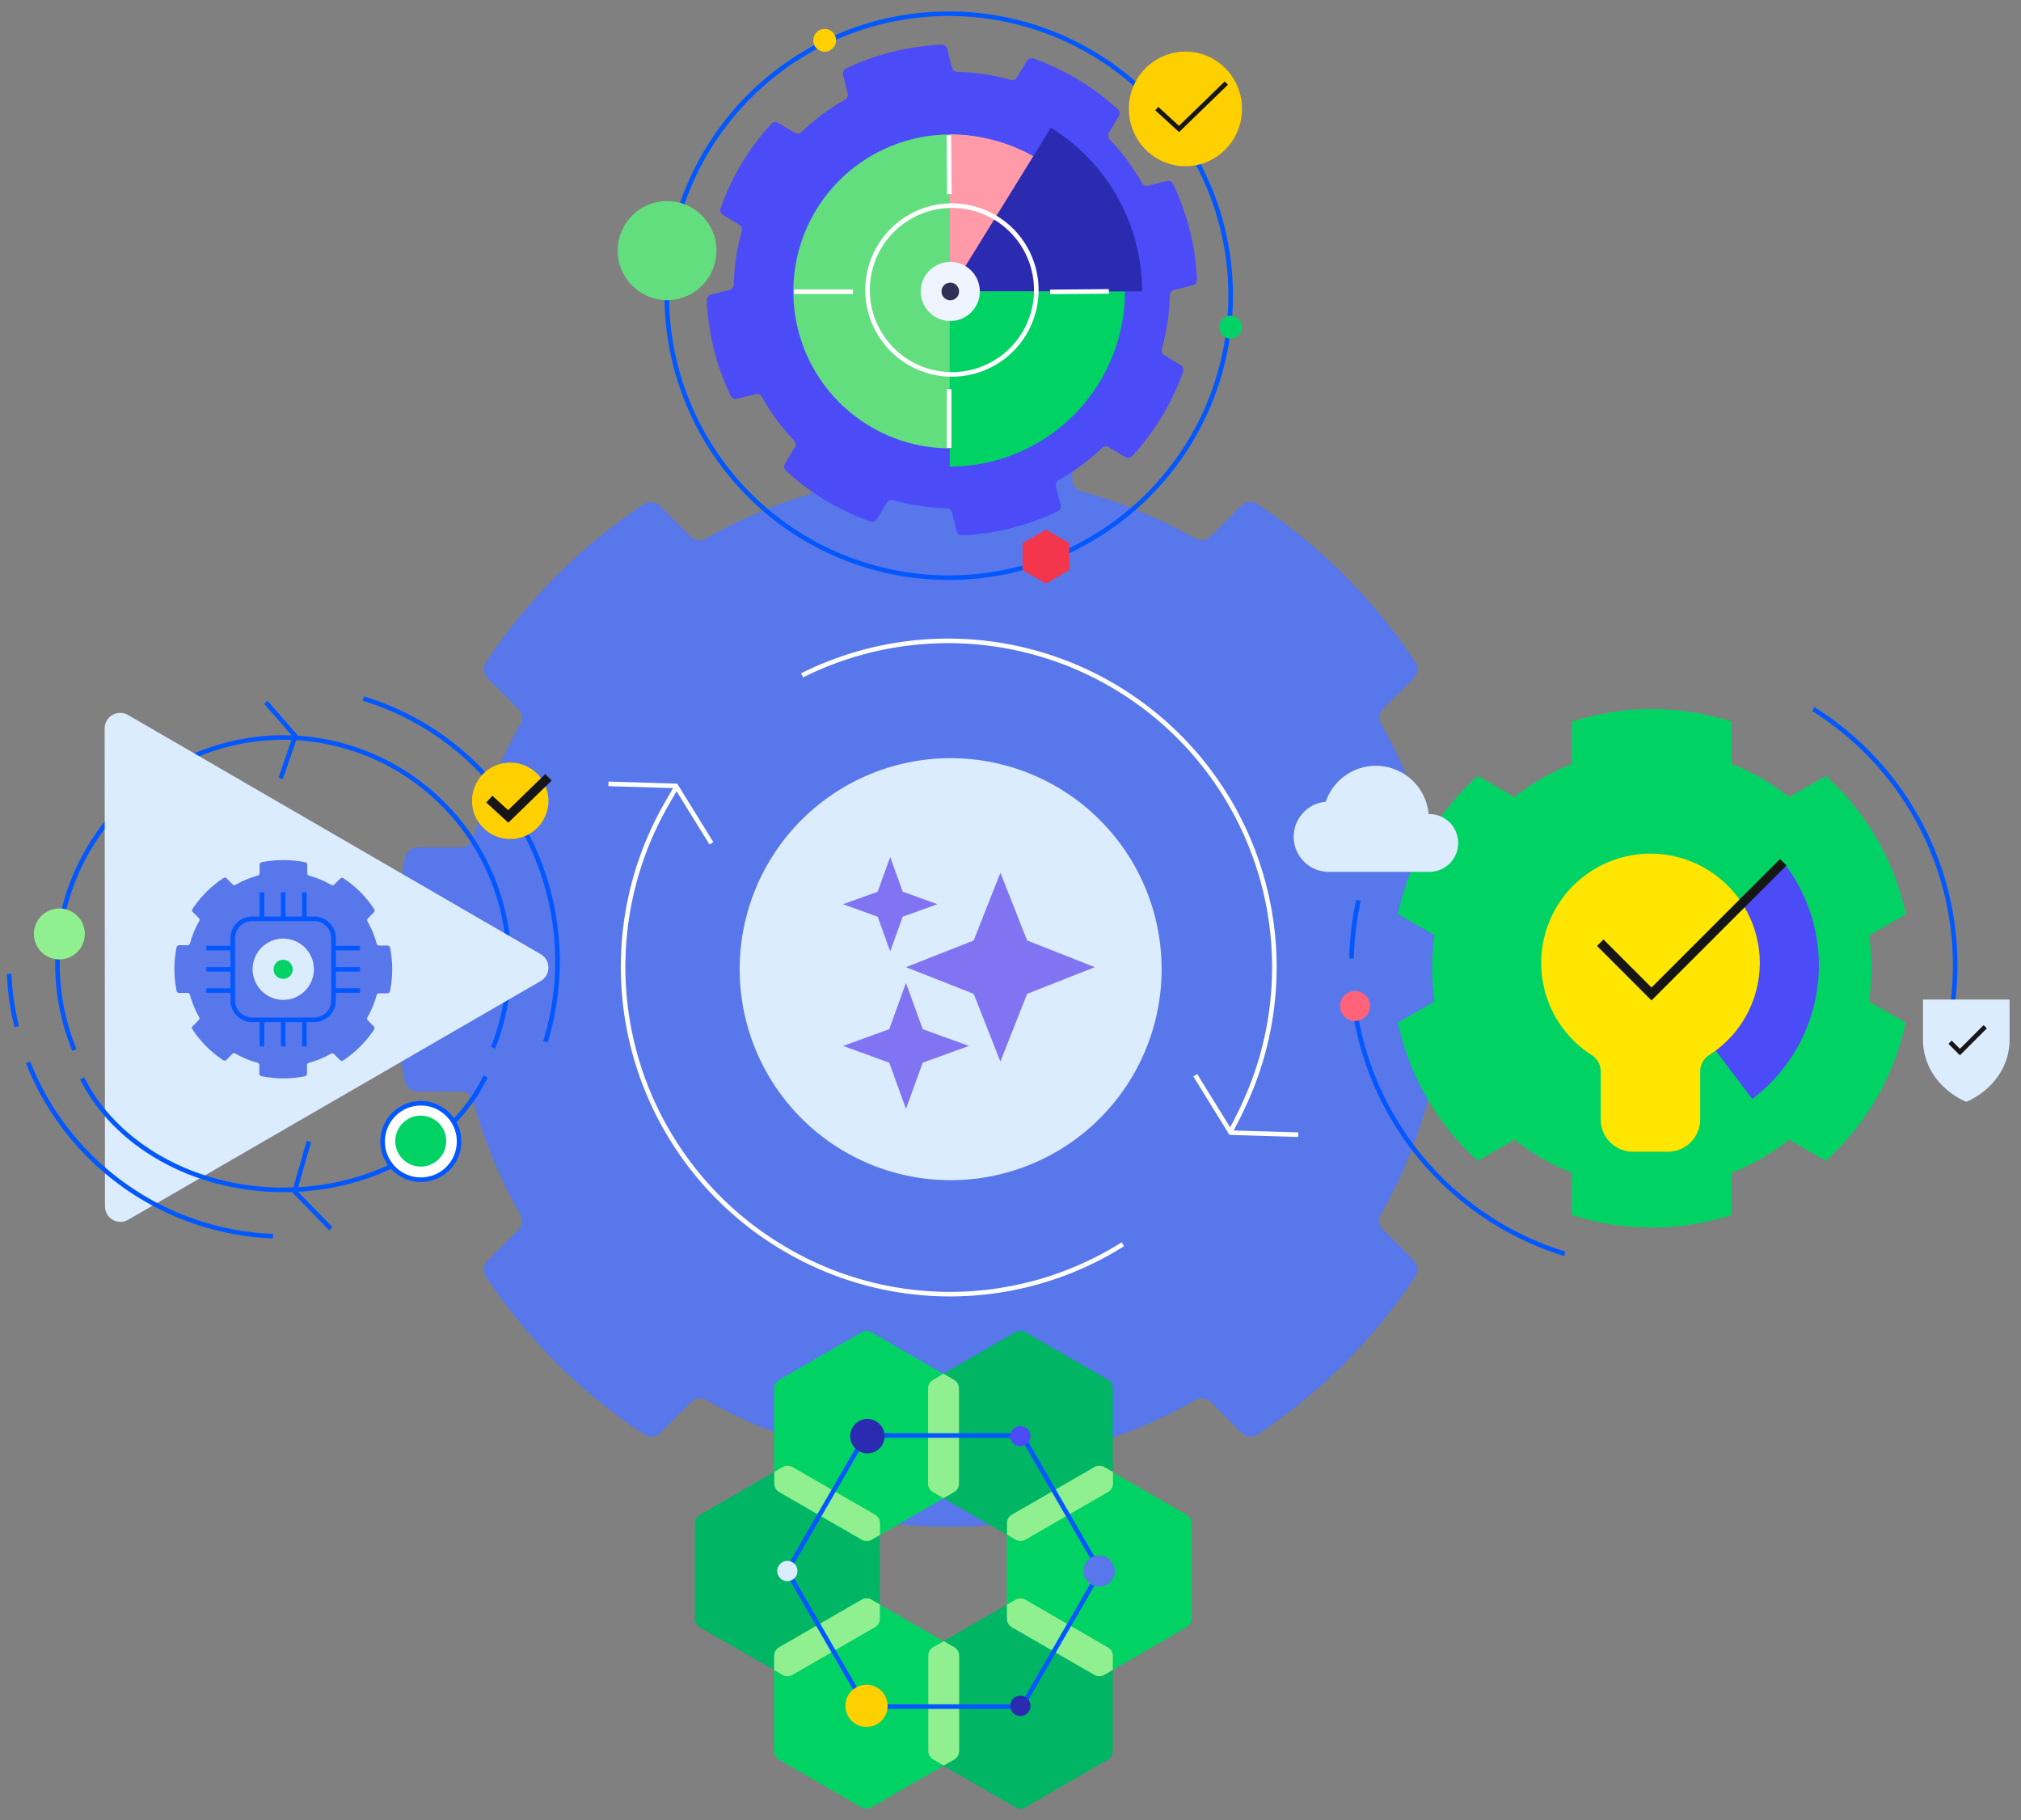 <?xml version="1.0"?>
<svg xmlns="http://www.w3.org/2000/svg" width="442" height="398" fill="none">
  <rect width="100%" height="100%" fill="#808080" stroke="none"/>
  <path fill="#5777EA" d="M327.24 187.46a2.78 2.78 0 0 0-2.7-2.23h-9.51a2.75 2.75 0 0 1-2.65-1.99 108.02 108.02 0 0 0-10.32-24.9 2.78 2.78 0 0 1 .43-3.32l6.71-6.75a2.76 2.76 0 0 0 .36-3.47 122.6 122.6 0 0 0-34.6-34.6 2.76 2.76 0 0 0-3.46.37l-6.79 6.75a2.77 2.77 0 0 1-3.32.43 108.24 108.24 0 0 0-24.87-10.32 2.75 2.75 0 0 1-1.99-2.65v-9.57c0-1.32-.94-2.44-2.23-2.7a122.55 122.55 0 0 0-48.79 0 2.77 2.77 0 0 0-2.29 2.7v9.59c0 1.23-.81 2.31-1.99 2.65a107.64 107.64 0 0 0-24.87 10.33 2.77 2.77 0 0 1-3.32-.43l-6.75-6.74a2.78 2.78 0 0 0-3.46-.37 122.59 122.59 0 0 0-34.56 34.6 2.76 2.76 0 0 0 .36 3.47l6.75 6.75a2.8 2.8 0 0 1 .43 3.32 107.6 107.6 0 0 0-10.34 24.92 2.75 2.75 0 0 1-2.65 1.99h-9.53c-1.32 0-2.44.94-2.7 2.24l-.03.08a122.39 122.39 0 0 0 0 48.83 2.77 2.77 0 0 0 2.7 2.24h9.55c1.23 0 2.31.81 2.65 1.99 2.39 8.7 5.86 17.07 10.34 24.9a2.8 2.8 0 0 1-.43 3.35l-6.75 6.76a2.73 2.73 0 0 0-.36 3.46 122.32 122.32 0 0 0 34.67 34.56c1.09.72 2.54.57 3.46-.36l6.74-6.76a2.78 2.78 0 0 1 3.35-.43 107.18 107.18 0 0 0 24.87 10.32 2.76 2.76 0 0 1 1.99 2.65v9.55c0 1.32.94 2.45 2.24 2.7a122.19 122.19 0 0 0 48.79 0 2.78 2.78 0 0 0 2.24-2.7v-9.55c0-1.23.81-2.31 1.99-2.65a107.64 107.64 0 0 0 24.87-10.33 2.75 2.75 0 0 1 3.32.44l6.76 6.75a2.72 2.72 0 0 0 3.45.36 122.5 122.5 0 0 0 34.57-34.6c.7-1.1.55-2.53-.37-3.46l-6.75-6.79a2.78 2.78 0 0 1-.43-3.32 108.28 108.28 0 0 0 10.31-25 2.75 2.75 0 0 1 2.65-1.99h9.55c1.32 0 2.45-.94 2.7-2.24a122.8 122.8 0 0 0 0-48.84l.01.01ZM207.9 257.22a45.3 45.3 0 1 1 0-90.59 45.3 45.3 0 0 1 0 90.59Z" />
  <g stroke="#fff" stroke-miterlimit="10" clip-path="url(#a)">
    <path d="M245.58 272.08a71.02 71.02 0 0 1-73.74 1.16 71.5 71.5 0 0 1-26.08-97.4l2-3.48m27.66-24.68a71.36 71.36 0 0 1 98.41 89.75 86.1 86.1 0 0 1-4.57 9.71" />
    <path d="m283.93 248.12-14.76-.44-7.76-12.56m-128.34-63.71 14.76.44 7.76 12.56" />
  </g>
  <path fill="#DCECFF" d="M207.91 258.07a46.14 46.14 0 1 0 0-92.28 46.14 46.14 0 0 0 0 92.28Z" />
  <mask id="b" width="74" height="74" x="175" y="178" maskUnits="userSpaceOnUse" style="mask-type:luminance">
    <path fill="#fff" d="M248.14 178.7h-72.46v72.46h72.46V178.7Z" />
  </mask>
  <g mask="url(#b)">
    <path fill="#8174F2" d="m218.79 190.84 5.84 14.81 14.81 5.84-14.81 5.84-5.84 14.81-5.84-14.81-14.81-5.84 14.81-5.84 5.84-14.81Zm-24.31 34.21-10.11 3.66 10.11 3.66 3.66 10.11 3.66-10.11 10.11-3.66-10.11-3.66-3.66-10.11-3.66 10.11Zm-2.52-30.06-7.59 2.73 7.58 2.74 2.74 7.58 2.74-7.58 7.58-2.74-7.58-2.74-2.74-7.58-2.74 7.58h.01v.01Z" />
  </g>
  <path stroke="#0357FF" stroke-miterlimit="10" d="M16.28 229.6a49.55 49.55 0 0 1-3.71-18.81v-.06a49.41 49.41 0 0 1 49.35-49.46 49.46 49.46 0 0 1 49.41 49.52 49.7 49.7 0 0 1-3.5 18.31" />
  <path fill="#DCECFF" d="m22.96 263.8-.07-104.53a3.4 3.4 0 0 1 5.08-2.94l90.29 52.32a3.4 3.4 0 0 1 0 5.87l-90.22 52.2a3.37 3.37 0 0 1-5.07-2.93l-.01.01Z" />
  <path stroke="#0357FF" stroke-miterlimit="10" d="M3.66 224.51A59.35 59.35 0 0 1 2 212.95m57.72 57.36a60.1 60.1 0 0 1-53.58-38m73.33-79.56c31.68 9.7 49.5 43.31 39.82 75.05m-46.95 40.88-7.91-8.15 3.13-10.93m-9.42-96.02 6.44 7.36-3.19 9.25" />
  <path stroke="#0357FF" stroke-miterlimit="10" d="M106.2 235.38c-7 14.53-24.14 24.8-44.19 24.81-19.88 0-36.92-10.07-44.05-24.4" />
  <path fill="#fff" stroke="#0357FF" stroke-miterlimit="10" d="M91.76 257.96a8.36 8.36 0 1 0-.01-16.71 8.36 8.36 0 0 0 .01 16.71Z" />
  <path fill="#00D364" d="M91.79 255.09a5.57 5.57 0 1 0-.01-11.13 5.57 5.57 0 0 0 .01 11.13Z" />
  <path fill="#FFD000" d="M111.6 183.47a8.35 8.35 0 1 0-.01-16.71 8.35 8.35 0 0 0 .01 16.71Z" />
  <path stroke="#161616" stroke-miterlimit="10" stroke-width="2" d="m119.94 169.98-8.79 8.54-4.14-3.78" />
  <path fill="#90EF8E" d="M12.75 209.79a5.57 5.57 0 1 0-.01-11.13 5.57 5.57 0 0 0 .01 11.13Z" />
  <path fill="#5777EA" d="M38.15 211.9c0 1.61.16 3.21.47 4.78.05.25.27.44.53.44h1.87c.24 0 .46.16.52.4.46 1.7 1.14 3.34 2.01 4.88.12.21.09.48-.09.66l-1.32 1.32a.54.54 0 0 0-.07.68c1.77 2.69 4.07 5 6.75 6.78.21.14.5.11.68-.07l1.32-1.32a.53.53 0 0 1 .65-.08c1.53.88 3.16 1.56 4.86 2.03.23.07.39.28.39.52v1.87c0 .26.18.48.44.53 3.15.65 6.39.65 9.54.01a.55.55 0 0 0 .44-.53v-1.87c0-.24.16-.46.39-.52 1.7-.46 3.34-1.14 4.87-2.01a.53.53 0 0 1 .65.09l1.32 1.32c.18.18.46.21.68.07a24.08 24.08 0 0 0 6.77-6.76.54.54 0 0 0-.07-.68l-1.32-1.32a.54.54 0 0 1-.08-.66 20.96 20.96 0 0 0 2.02-4.87c.06-.23.28-.4.52-.39h1.87c.26 0 .48-.18.53-.44.64-3.15.65-6.4.01-9.56a.55.55 0 0 0-.53-.44H82.9a.54.54 0 0 1-.52-.4 21.18 21.18 0 0 0-2.01-4.88.55.55 0 0 1 .09-.66l1.32-1.32a.54.54 0 0 0 .07-.68c-1.77-2.69-4.07-5-6.75-6.78a.54.54 0 0 0-.68.07l-1.32 1.32a.53.53 0 0 1-.65.08 20.92 20.92 0 0 0-4.86-2.03.55.55 0 0 1-.39-.52v-1.87a.54.54 0 0 0-.44-.53 23.76 23.76 0 0 0-9.54-.01.55.55 0 0 0-.44.53v1.87c0 .24-.16.45-.39.52-1.7.46-3.34 1.14-4.87 2.01a.53.53 0 0 1-.65-.09l-1.32-1.32a.54.54 0 0 0-.68-.07 24.08 24.08 0 0 0-6.77 6.76c-.14.21-.11.5.07.68l1.32 1.33c.17.17.21.44.08.66a20.54 20.54 0 0 0-2.02 4.87.55.55 0 0 1-.52.39h-1.87a.54.54 0 0 0-.53.44 24.69 24.69 0 0 0-.49 4.78l.01-.01Z" />
  <path fill="#DCECFF" d="M61.96 218.64a6.7 6.7 0 1 0-.02-13.4 6.7 6.7 0 0 0 .02 13.4Z" />
  <path fill="#00D364" d="M61.93 214.05a2.09 2.09 0 1 0 0-4.18 2.09 2.09 0 0 0 0 4.18Z" />
  <path stroke="#0357FF" stroke-miterlimit="10" d="M55.13 200.92h13.59a4.22 4.22 0 0 1 4.22 4.23v13.62a4.23 4.23 0 0 1-4.22 4.23H55.13a4.22 4.22 0 0 1-4.22-4.23v-13.62a4.23 4.23 0 0 1 4.22-4.23Zm2.16-5.81v5.81m4.64-5.81v5.81m4.63-5.81v5.81m-9.27 22.07v5.81m4.64-5.81v5.81m4.63-5.81v5.81m-21.44-12.2h5.79m-5.79-4.64h5.79m-5.79-4.65h5.79m22.03 9.29h5.79m-5.79-4.64h5.79m-5.79-4.65h5.79" />
  <path fill="#00D364" d="M409.3 211.79c0-2.42-.17-4.84-.52-7.24l8.04-4.62a56.67 56.67 0 0 0-17.48-30.22l-8.08 4.58a48.27 48.27 0 0 0-12.54-7.24v-9.24a56.85 56.85 0 0 0-34.95 0v9.24a48.27 48.27 0 0 0-12.54 7.24l-8.04-4.63a56.59 56.59 0 0 0-17.47 30.22l8.04 4.62c-.73 4.8-.73 9.68 0 14.48l-8.04 4.62a56.65 56.65 0 0 0 17.47 30.22l8.04-4.62a48.27 48.27 0 0 0 12.54 7.24v9.24a56.85 56.85 0 0 0 34.95 0v-9.24a48.27 48.27 0 0 0 12.54-7.24l8.04 4.62a56.67 56.67 0 0 0 17.48-30.22l-8.04-4.62c.37-2.38.56-4.78.56-7.19Zm-48.07 21.77a21.81 21.81 0 0 1 .09-43.61 21.81 21.81 0 0 1-.1 43.6v.01Z" />
  <path fill="#4B4BF7" d="m383.22 240.32-9.8-13a20.35 20.35 0 0 0 4-28.46l13-9.8a36.6 36.6 0 0 1-7.2 51.25v.01Z" />
  <path fill="#FFE600" d="M384.87 210.55a23.9 23.9 0 1 0-36.78 20.15c1.24.78 2 2.15 2 3.61v10.48c0 3.9 3.17 7.06 7.07 7.06h7.6c3.9 0 7.07-3.16 7.07-7.06v-10.44c0-1.48.74-2.85 1.99-3.65a23.9 23.9 0 0 0 11.05-20.16v.01Z" />
  <path stroke="#161616" stroke-miterlimit="10" stroke-width="2" d="m390 188.54-28.81 28.81-11.21-11.21" />
  <path stroke="#0357FF" stroke-miterlimit="10" d="M295.59 209.58c.09-4.29.6-8.55 1.52-12.74m45.05 77.31A66.14 66.14 0 0 1 296 218.56m100.58-63.5a66.12 66.12 0 0 1 28.75 73.23" />
  <path fill="#DCECFF" d="M312.48 178h-.04a11.58 11.58 0 0 0-22.5-2.68 7.68 7.68 0 0 0 .74 15.33h21.8a6.32 6.32 0 0 0 .6-12.62h-.6V178Zm108.08 40.56v8.82a14.19 14.19 0 0 0 4.27 10.03 16.92 16.92 0 0 0 5.2 3.53c5.6-2.45 9.47-7.59 9.47-13.55v-8.82h-18.95v-.01Z" />
  <path stroke="#161616" stroke-miterlimit="10" d="m434.18 224.51-5.54 5.54-2.15-2.15" />
  <path fill="#FF6279" d="M296.35 216.7a3.28 3.28 0 1 1 0 6.56 3.28 3.28 0 0 1 0-6.56Z" />
  <path fill="#4B4BF7" d="M221.14 115.5c-3.5.87-7.08 1.39-10.69 1.55-.58.03-1.1-.36-1.24-.92l-1.02-4.08c-.13-.52-.59-.9-1.13-.92a47.5 47.5 0 0 1-11.73-1.77 1.2 1.2 0 0 0-1.37.54l-2.17 3.61c-.29.5-.89.72-1.44.52a54 54 0 0 1-18.46-11.1 1.23 1.23 0 0 1-.21-1.52l2.16-3.62c.27-.47.21-1.07-.17-1.46a47.72 47.72 0 0 1-7.07-9.58 1.2 1.2 0 0 0-1.34-.57l-4.09 1.02a1.2 1.2 0 0 1-1.39-.67 54.15 54.15 0 0 1-5.2-20.87c-.03-.58.36-1.1.92-1.24l4.07-1.02c.52-.13.89-.59.91-1.13a47.1 47.1 0 0 1 1.76-11.74 1.23 1.23 0 0 0-.54-1.37l-3.59-2.17c-.49-.3-.71-.9-.52-1.44a53.89 53.89 0 0 1 11.1-18.47 1.21 1.21 0 0 1 1.52-.21l3.62 2.16a1.2 1.2 0 0 0 1.46-.17 47.74 47.74 0 0 1 9.53-7.06c.47-.27.7-.82.57-1.34l-1.02-4.09c-.13-.56.14-1.14.67-1.39a54.05 54.05 0 0 1 20.85-5.2c.59-.04 1.12.34 1.27.91l1.02 4.1c.13.52.59.9 1.13.92 3.97.09 7.91.69 11.73 1.76.53.15 1.08-.07 1.37-.54l2.17-3.6c.3-.49.9-.71 1.44-.53a54.1 54.1 0 0 1 18.46 11.1c.42.39.51 1.03.21 1.52l-2.17 3.6c-.27.47-.21 1.07.17 1.46a47.25 47.25 0 0 1 7.07 9.55c.27.47.82.7 1.34.57l4.07-1.02c.56-.13 1.14.14 1.39.67l.02.03a53.8 53.8 0 0 1 5.2 20.87 1.2 1.2 0 0 1-.92 1.24l-4.08 1.02c-.52.13-.9.59-.92 1.13a47.11 47.11 0 0 1-1.77 11.74c-.15.53.07 1.1.54 1.39l3.6 2.17c.5.29.72.9.52 1.44a53.98 53.98 0 0 1-11.13 18.46c-.39.42-1.03.51-1.52.21l-3.6-2.17a1.24 1.24 0 0 0-1.48.17 47.74 47.74 0 0 1-9.53 7.06c-.47.27-.7.82-.57 1.35l1.02 4.08a1.2 1.2 0 0 1-.67 1.39 54.72 54.72 0 0 1-10.16 3.65l.03.02Zm-15.71-63.11a11.62 11.62 0 1 0 5.65 22.53 11.62 11.62 0 0 0-5.65-22.53Z" />
  <path stroke="#0357FF" stroke-miterlimit="10" d="M207.49 126.32a61.66 61.66 0 1 0 0-123.32 61.66 61.66 0 0 0 0 123.32Z" />
  <path fill="#62DE7F" d="M207.83 98.05a34.32 34.32 0 1 0 0-68.64 34.32 34.32 0 0 0 0 68.64Z" />
  <path fill="#FF9AA8" d="M207.74 66.89 227.44 35a37.27 37.27 0 0 0-19.7-5.59V66.9v-.01Z" />
  <path fill="#00D364" d="M207.7 102.03a38.35 38.35 0 0 0 38.34-38.34H207.7v38.34Z" />
  <path fill="#2B2BB2" d="m207.74 63.69 22.09-35.76a42.04 42.04 0 0 1 19.95 35.76h-42.04Z" />
  <path fill="#EEF5FF" d="M207.83 70.19a6.46 6.46 0 1 0 0-12.92 6.46 6.46 0 0 0 0 12.92Z" />
  <path fill="#302F57" d="M207.83 65.65a1.92 1.92 0 1 0 0-3.84 1.92 1.92 0 0 0 0 3.84Z" />
  <path stroke="#fff" stroke-miterlimit="10" d="M208.19 81.87a18.45 18.45 0 1 0 0-36.9 18.45 18.45 0 0 0 0 36.9Zm-34.5-18.09h12.85m55.97-.06-12.85.11M207.52 29.6l.12 12.85m-.06 55.49V85.09" />
  <path fill="#62DE7F" d="M145.89 65.63c5.97 0 10.8-4.85 10.8-10.83s-4.84-10.83-10.8-10.83c-5.96 0-10.8 4.85-10.8 10.83s4.84 10.83 10.8 10.83Z" />
  <path fill="#62DE7F" d="M146.55 56.63a1.94 1.94 0 0 0-1.3-3.65 1.93 1.93 0 0 0-1.17 2.48c.36 1 1.46 1.53 2.47 1.17Z" />
  <path fill="#FFD000" d="M180.36 11.31a2.49 2.49 0 1 0 0-4.98 2.49 2.49 0 0 0 0 4.98Z" />
  <path fill="#00D364" d="M269.14 74.03a2.49 2.49 0 1 0 0-4.98 2.49 2.49 0 0 0 0 4.98Z" />
  <path fill="#F4364C" d="M233.86 124.66v-5.89l-5.11-2.95-5.11 2.95v5.89l5.11 2.95 5.11-2.95Z" />
  <path fill="#FFD000" d="M259.26 36.34c6.83 0 12.37-5.61 12.37-12.53 0-6.92-5.54-12.53-12.37-12.53a12.45 12.45 0 0 0-12.37 12.53c0 6.92 5.54 12.53 12.37 12.53Z" />
  <path stroke="#161616" stroke-miterlimit="10" d="M268.21 18.16 257.86 28.2l-4.87-4.45" />
  <path fill="#00B563" d="M192.4 353.96v-20.85c0-.76-.41-1.48-1.07-1.86l-18.07-10.43a2.15 2.15 0 0 0-2.14 0l-18.07 10.44a2.14 2.14 0 0 0-1.07 1.85v20.85c0 .77.41 1.48 1.07 1.86l18.07 10.43c.66.38 1.48.38 2.14 0l18.07-10.44a2.14 2.14 0 0 0 1.07-1.85Z" />
  <path fill="#00D364" d="M209.71 382.93v-20.87c0-.75-.41-1.46-1.07-1.85l-18.07-10.42a2.15 2.15 0 0 0-2.14 0l-18.07 10.42a2.14 2.14 0 0 0-1.07 1.86v20.86c0 .75.41 1.46 1.07 1.84l18.07 10.44c.66.38 1.48.38 2.14 0l18.07-10.44a2.14 2.14 0 0 0 1.07-1.84Zm0-58.45V303.6c0-.75-.41-1.47-1.07-1.85l-18.07-10.43a2.15 2.15 0 0 0-2.14 0l-18.07 10.44a2.14 2.14 0 0 0-1.07 1.85v20.86c0 .75.41 1.46 1.07 1.84l18.07 10.44c.66.38 1.48.38 2.14 0l18.07-10.44a2.14 2.14 0 0 0 1.07-1.84Z" />
  <path fill="#00B563" d="M243.37 324.43v-20.87c0-.75-.41-1.46-1.07-1.85l-18.07-10.42a2.15 2.15 0 0 0-2.14 0l-18.07 10.42a2.14 2.14 0 0 0-1.07 1.86v20.86c0 .75.41 1.46 1.07 1.84l18.07 10.44c.66.38 1.48.38 2.14 0l18.07-10.44a2.14 2.14 0 0 0 1.07-1.84Z" />
  <path fill="#00D364" d="M260.6 353.96v-20.85c0-.76-.41-1.48-1.07-1.86l-18.07-10.43a2.15 2.15 0 0 0-2.14 0l-18.07 10.44a2.14 2.14 0 0 0-1.07 1.85v20.85c0 .77.41 1.48 1.07 1.86l18.07 10.43c.66.38 1.48.38 2.14 0l18.07-10.44a2.14 2.14 0 0 0 1.07-1.85Z" />
  <path fill="#00B563" d="M243.37 382.93v-20.87c0-.75-.41-1.46-1.07-1.85l-18.07-10.42a2.15 2.15 0 0 0-2.14 0l-18.07 10.42a2.14 2.14 0 0 0-1.07 1.86v20.86c0 .75.41 1.46 1.07 1.84l18.07 10.44c.66.38 1.48.38 2.14 0l18.07-10.44a2.14 2.14 0 0 0 1.07-1.84Z" />
  <path fill="#90EF8E" d="m191.39 331.21-18.07-10.42a2.15 2.15 0 0 0-2.14 0l-1.83 1.06v2.55c0 .77.41 1.48 1.07 1.86l18.07 10.43c.66.38 1.48.38 2.14 0l1.83-1.06v-2.56c0-.76-.41-1.47-1.07-1.86Zm50.13-10.42a2.15 2.15 0 0 0-2.14 0l-18.07 10.42a2.14 2.14 0 0 0-1.07 1.86v2.51l1.9 1.1c.66.38 1.48.38 2.14 0l18.07-10.43a2.14 2.14 0 0 0 1.07-1.85v-2.51l-1.9-1.1Zm-38.51 41.25v20.85c0 .76.41 1.48 1.07 1.86l2.31 1.32 2.31-1.32a2.14 2.14 0 0 0 1.07-1.86v-20.85c0-.77-.41-1.48-1.07-1.86l-2.31-1.32-2.31 1.32a2.14 2.14 0 0 0-1.07 1.86Zm-12.41-12.25a2.15 2.15 0 0 0-2.14 0l-18.07 10.42a2.14 2.14 0 0 0-1.07 1.86v3.13l1.83 1.06c.66.38 1.48.38 2.14 0l18.07-10.44a2.14 2.14 0 0 0 1.07-1.84v-3.13l-1.83-1.06Zm12.37-46.22v20.87c0 .75.41 1.46 1.07 1.85l2.31 1.32 2.31-1.32a2.14 2.14 0 0 0 1.07-1.86v-20.86c0-.75-.41-1.46-1.07-1.84l-2.31-1.34-2.31 1.34a2.14 2.14 0 0 0-1.07 1.84Zm39.35 56.66-18.07-10.44a2.15 2.15 0 0 0-2.14 0l-1.9 1.1v3.09c0 .75.41 1.46 1.07 1.84l18.07 10.44c.66.38 1.48.38 2.14 0l1.9-1.1v-3.09c0-.75-.41-1.46-1.07-1.84Z" />
  <path fill="#0357FF" d="M221.95 314.4c.78 0 1.51.42 1.9 1.1l15.56 26.94a2.2 2.2 0 0 1 0 2.2l-15.56 26.94a2.2 2.2 0 0 1-1.9 1.1h-31.12a2.2 2.2 0 0 1-1.9-1.1l-15.56-26.94a2.2 2.2 0 0 1 0-2.2l15.56-26.94a2.2 2.2 0 0 1 1.9-1.1h31.12Zm0-1h-31.12c-1.14 0-2.19.6-2.76 1.6l-15.56 26.94a3.2 3.2 0 0 0 0 3.2l15.56 26.94c.57 1 1.62 1.6 2.76 1.6h31.12c1.14 0 2.19-.6 2.76-1.6l15.56-26.94c.57-1 .57-2.2 0-3.2L224.71 315a3.18 3.18 0 0 0-2.76-1.6Z" />
  <path fill="#2B2BB2" d="M189.51 317.8a3.76 3.76 0 1 0 0-7.51 3.76 3.76 0 0 0 0 7.51Z" />
  <path fill="#4B4BF7" d="M223.16 316.25a2.2 2.2 0 1 0 0-4.41 2.2 2.2 0 0 0 0 4.42Z" />
  <path fill="#FFD000" d="M189.51 377.63a4.61 4.61 0 1 0 0-9.23 4.61 4.61 0 0 0 0 9.23Z" />
  <path fill="#2B2BB2" d="M223.16 375.23a2.21 2.21 0 1 0 0-4.43 2.21 2.21 0 0 0 0 4.43Z" />
  <path fill="#5777EA" d="M240.39 346.94a3.41 3.41 0 1 0 0-6.83 3.41 3.41 0 0 0 0 6.82Z" />
  <path fill="#DCECFF" d="M172.2 345.74a2.2 2.2 0 1 0 0-4.42 2.2 2.2 0 0 0 0 4.42Z" />
  <defs>
    <clipPath id="a">
      <path fill="#fff" d="m157.58 98.96 172.34 99.5-72.5 125.58-172.34-99.5z" />
    </clipPath>
  </defs>
</svg>